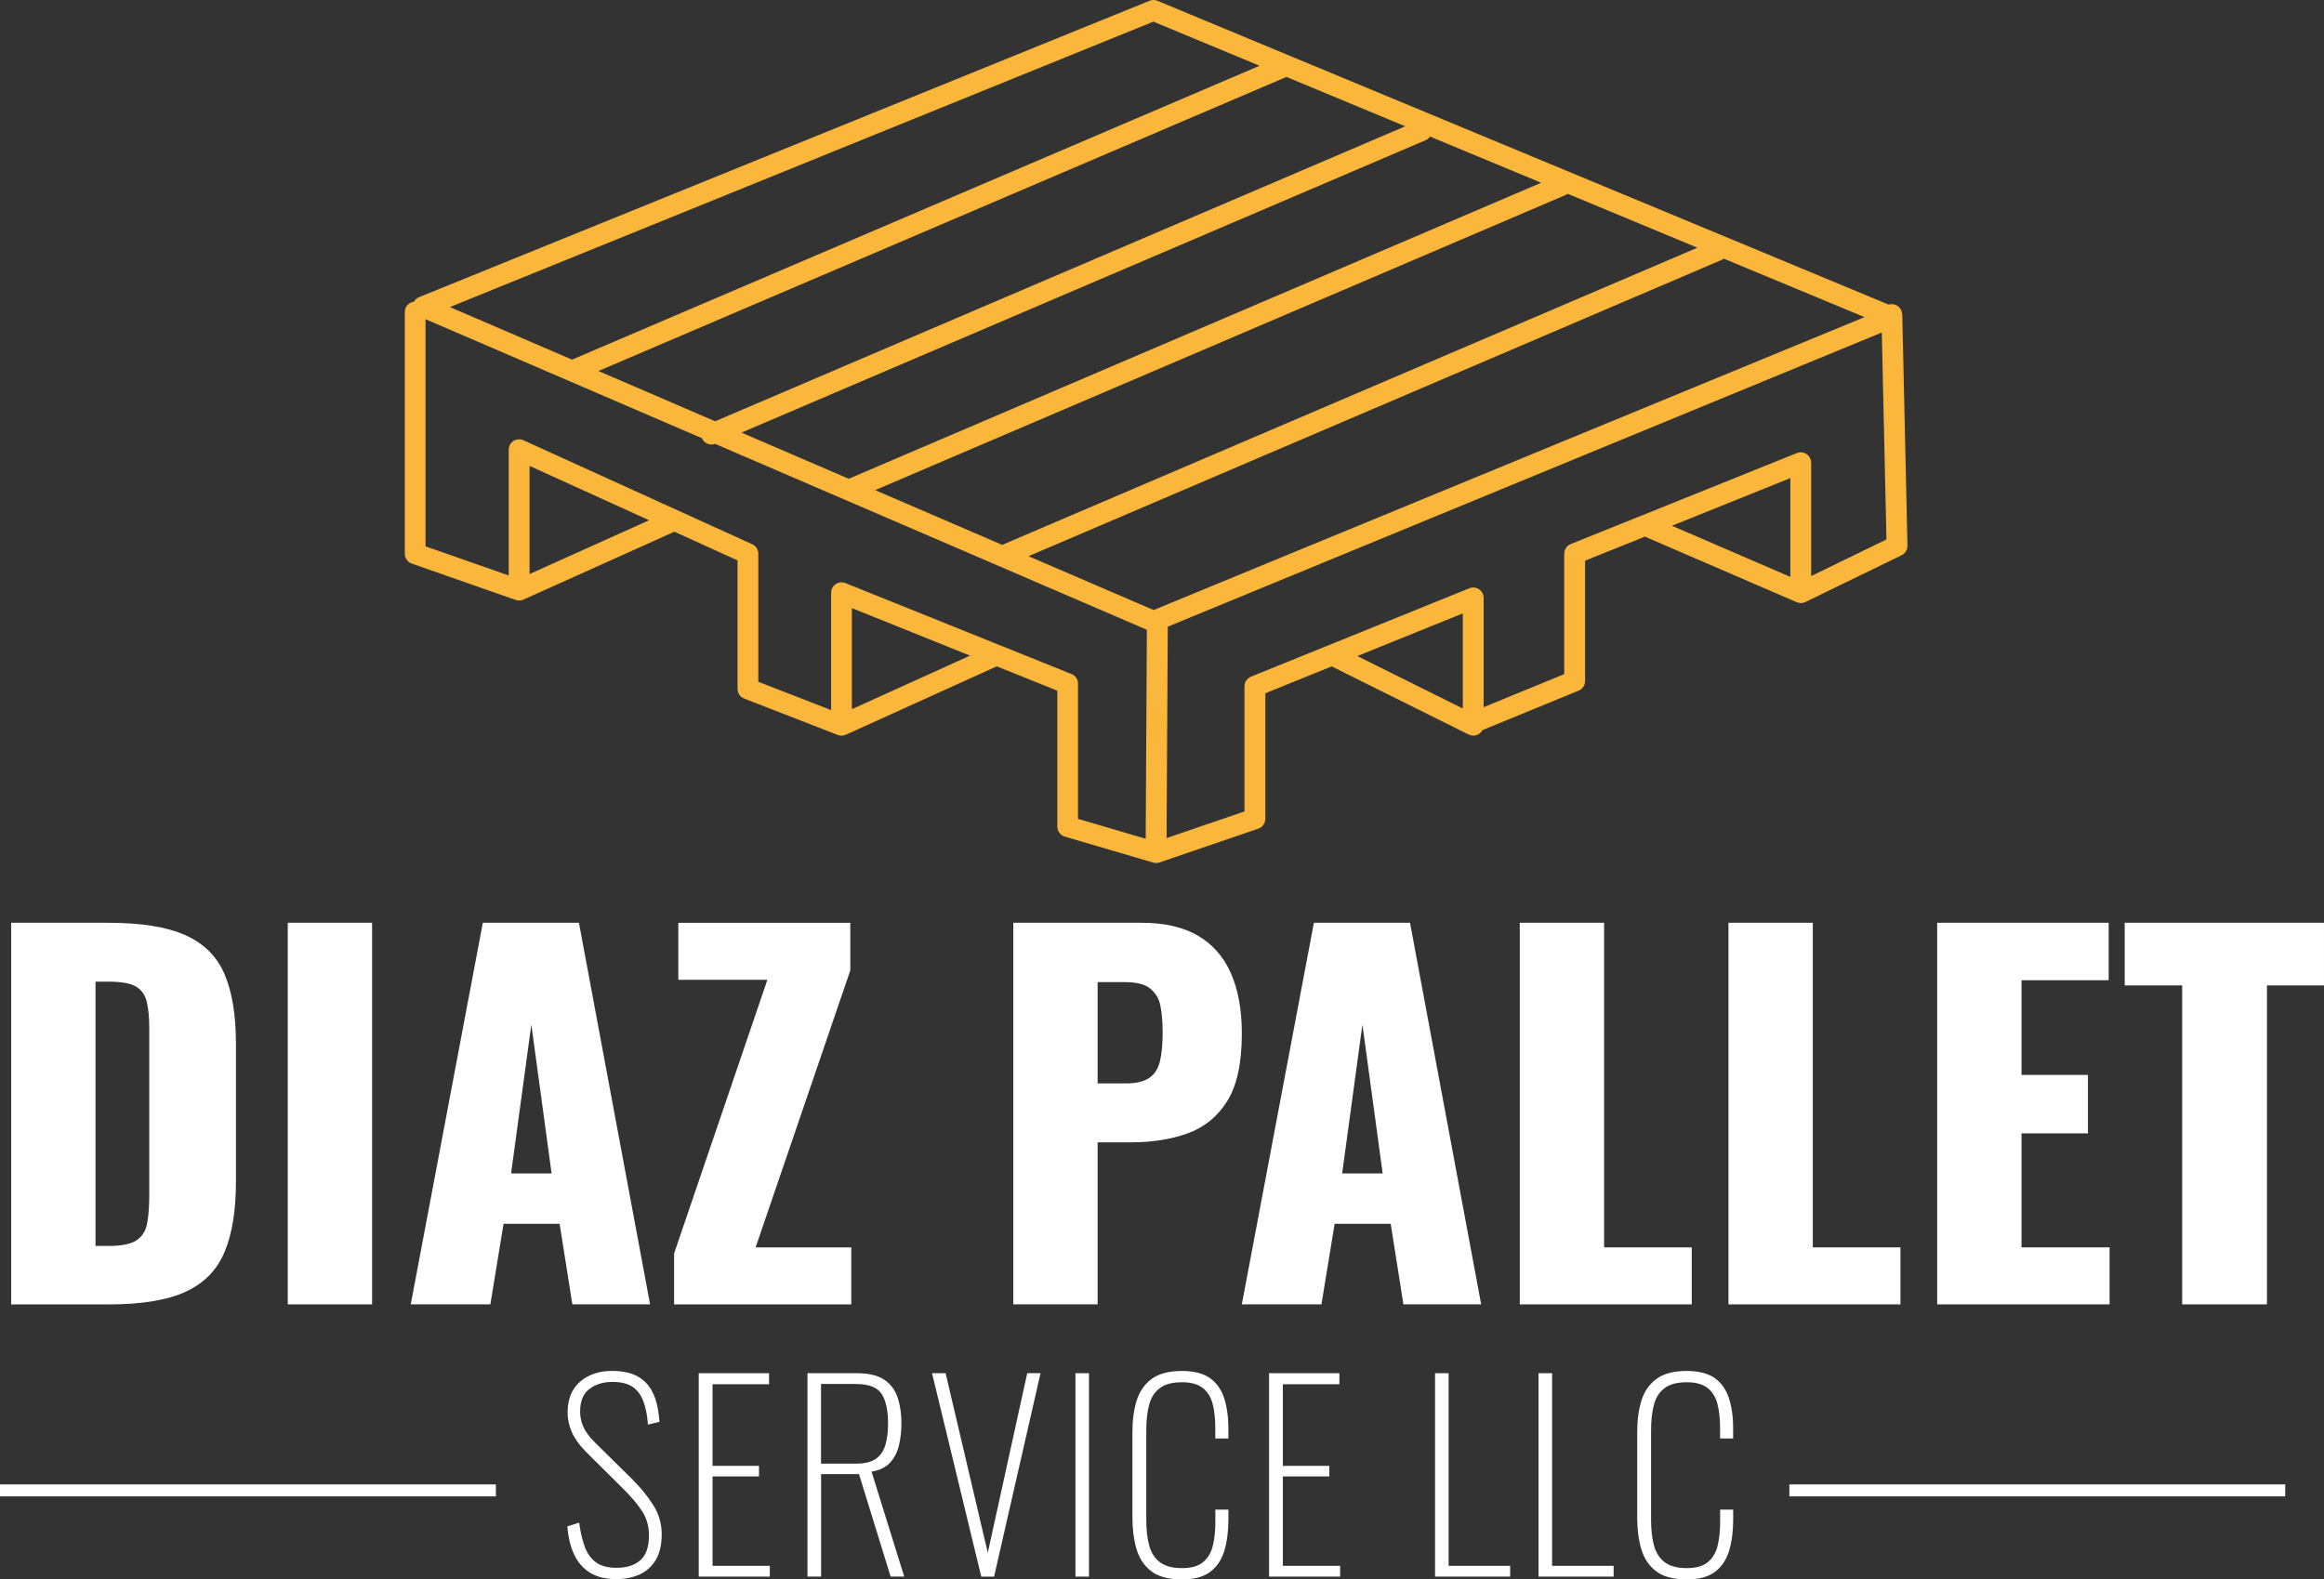 <svg width="178" height="121" viewBox="0 0 178 121" fill="none" xmlns="http://www.w3.org/2000/svg"><rect x="0" y="0" width="178" height="121" fill="#333333" stroke="none"/><g clip-path="url(#clip0_2_452)"><path d="M145.689 24.08C145.68 23.641 145.321 23.297 144.875 23.302C144.801 23.302 144.731 23.318 144.662 23.339L88.652 0.062C88.458 -0.018 88.24 -0.021 88.048 0.06L32.098 22.764C31.926 22.833 31.791 22.959 31.704 23.114C31.311 23.162 31.004 23.494 31.004 23.902V42.423C31.004 42.761 31.217 43.064 31.538 43.176L39.502 45.963C39.502 45.963 39.518 45.968 39.525 45.97C39.538 45.975 39.552 45.977 39.566 45.981C39.587 45.986 39.607 45.991 39.628 45.995C39.642 45.998 39.655 46 39.671 46.002C39.692 46.004 39.715 46.007 39.735 46.007C39.747 46.007 39.756 46.007 39.767 46.007C39.77 46.007 39.772 46.007 39.774 46.007C39.822 46.007 39.868 46 39.914 45.993C39.923 45.993 39.934 45.988 39.944 45.986C39.992 45.975 40.037 45.961 40.081 45.94C40.085 45.94 40.088 45.94 40.092 45.936L51.653 40.734L56.49 42.933V52.776C56.49 53.106 56.691 53.399 56.998 53.518L64.166 56.305C64.178 56.31 64.192 56.314 64.205 56.317C64.219 56.321 64.233 56.326 64.246 56.33C64.269 56.337 64.292 56.342 64.313 56.344C64.324 56.344 64.336 56.349 64.349 56.351C64.384 56.355 64.418 56.358 64.452 56.358C64.452 56.358 64.455 56.358 64.457 56.358C64.459 56.358 64.464 56.358 64.466 56.358C64.512 56.358 64.56 56.351 64.606 56.344C64.615 56.344 64.622 56.342 64.631 56.34C64.679 56.328 64.725 56.312 64.77 56.294C64.775 56.294 64.779 56.291 64.784 56.289L76.345 51.048L80.983 52.913V63.329C80.983 63.681 81.216 63.992 81.555 64.093L88.325 66.084C88.337 66.089 88.35 66.089 88.364 66.093C88.378 66.096 88.391 66.1 88.405 66.102C88.449 66.112 88.492 66.116 88.538 66.116C88.54 66.116 88.545 66.116 88.547 66.116H88.552C88.6 66.116 88.65 66.112 88.698 66.102C88.716 66.1 88.732 66.093 88.751 66.089C88.771 66.084 88.79 66.079 88.81 66.073L96.376 63.484C96.699 63.374 96.914 63.07 96.914 62.731V53.11L101.996 51.053L112.488 56.273C112.603 56.33 112.724 56.358 112.843 56.358C113.129 56.358 113.404 56.202 113.545 55.934L120.91 52.911C121.21 52.788 121.405 52.497 121.405 52.174V42.954L125.985 41.111L137.615 46.135C137.615 46.135 137.624 46.137 137.629 46.139C137.67 46.155 137.711 46.169 137.755 46.178C137.764 46.178 137.771 46.183 137.78 46.185C137.823 46.194 137.869 46.199 137.915 46.199C137.919 46.199 137.926 46.199 137.931 46.199C137.94 46.199 137.949 46.199 137.958 46.199C137.979 46.199 137.997 46.199 138.018 46.194C138.034 46.194 138.05 46.19 138.066 46.188C138.086 46.183 138.107 46.178 138.127 46.174C138.141 46.169 138.157 46.167 138.171 46.162C138.192 46.155 138.212 46.149 138.233 46.139C138.246 46.135 138.26 46.13 138.272 46.123C138.274 46.123 138.276 46.123 138.281 46.121L145.648 42.537C145.927 42.402 146.103 42.114 146.096 41.803L145.698 24.078L145.689 24.08ZM88.353 46.734L78.777 42.611L131.89 19.901C131.943 19.878 131.991 19.851 132.037 19.819L142.809 24.295L88.353 46.737V46.734ZM45.837 28.422L98.532 5.893L107.631 9.676L54.776 32.275L45.837 28.424V28.422ZM109.194 10.74C109.336 10.681 109.448 10.582 109.53 10.463L118.044 14.001L65.006 36.679L56.794 33.143L109.191 10.74H109.194ZM119.945 14.924C119.993 14.903 120.036 14.878 120.08 14.85L130.007 18.977L76.883 41.691C76.844 41.706 76.81 41.729 76.775 41.75L67.026 37.55L119.947 14.924H119.945ZM88.341 1.657L96.475 5.037L43.828 27.547C43.828 27.547 43.822 27.552 43.817 27.554L34.457 23.524L88.341 1.657ZM40.559 43.977V35.692L49.718 39.857L40.559 43.979V43.977ZM65.249 54.33V46.588L74.297 50.229L65.249 54.33ZM82.072 51.641L64.75 44.67C64.505 44.572 64.226 44.602 64.006 44.75C63.786 44.899 63.656 45.146 63.656 45.409V54.401L58.08 52.231V42.42C58.08 42.109 57.897 41.825 57.614 41.695L40.092 33.729C39.845 33.617 39.559 33.637 39.33 33.784C39.102 33.93 38.964 34.182 38.964 34.454V44.087L32.592 41.855V24.453L53.761 33.571C53.891 33.873 54.184 34.054 54.493 34.054C54.584 34.054 54.676 34.035 54.765 34.001L87.84 48.247L87.751 64.258L82.569 62.734V52.376C82.569 52.051 82.372 51.758 82.07 51.636L82.072 51.641ZM112.04 54.28L103.961 50.261L112.04 46.991V54.282V54.28ZM137.128 44.196L128.058 40.279L137.128 36.628V44.194V44.196ZM138.72 44.135V35.45C138.72 35.184 138.59 34.937 138.37 34.791C138.15 34.642 137.871 34.612 137.626 34.71L125.697 39.512L120.306 41.681C120.004 41.803 119.808 42.096 119.808 42.42V51.646L113.635 54.179V45.808C113.635 45.542 113.502 45.295 113.282 45.146C113.063 44.997 112.784 44.97 112.539 45.068L95.814 51.84C95.514 51.962 95.317 52.254 95.317 52.579V62.166L89.35 64.207L89.442 48.009L144.131 25.474L144.488 41.329L138.725 44.132L138.72 44.135Z" fill="#FBB73C"></path><path d="M0.858 99.929V70.693H8.255C10.804 70.693 12.79 71.011 14.208 71.65C15.627 72.288 16.627 73.286 17.203 74.646C17.78 76.005 18.07 77.767 18.07 79.934V90.546C18.07 92.737 17.782 94.524 17.203 95.906C16.627 97.291 15.634 98.307 14.227 98.957C12.82 99.607 10.852 99.932 8.326 99.932H0.858V99.929ZM7.317 95.453H8.328C9.314 95.453 10.024 95.309 10.458 95.02C10.893 94.732 11.163 94.3 11.271 93.721C11.378 93.144 11.433 92.421 11.433 91.556V78.815C11.433 77.948 11.367 77.252 11.234 76.721C11.101 76.193 10.82 75.806 10.385 75.566C9.953 75.325 9.255 75.204 8.292 75.204H7.317V95.453Z" fill="white"></path><path d="M22.04 99.929V70.693H28.499V99.929H22.04Z" fill="white"></path><path d="M31.46 99.929L36.981 70.693H44.341L49.791 99.929H43.838L42.863 93.757H38.569L37.557 99.929H31.46ZM39.145 89.896H42.248L40.696 78.49L39.145 89.896Z" fill="white"></path><path d="M51.63 99.929V96.032L58.776 75.062H51.955V70.695H65.127V74.341L57.874 95.565H65.201V99.932H51.633L51.63 99.929Z" fill="white"></path><path d="M77.611 99.929V70.693H87.426C89.181 70.693 90.624 71.025 91.757 71.686C92.887 72.348 93.729 73.311 94.283 74.575C94.837 75.838 95.114 77.371 95.114 79.177C95.114 81.438 94.741 83.166 93.995 84.356C93.249 85.548 92.237 86.372 90.963 86.828C89.689 87.285 88.256 87.514 86.669 87.514H84.069V99.929H77.611ZM84.069 83.001H86.234C87.028 83.001 87.629 82.857 88.039 82.569C88.449 82.28 88.719 81.848 88.851 81.269C88.984 80.692 89.05 79.957 89.05 79.067C89.05 78.321 88.995 77.666 88.888 77.099C88.78 76.534 88.522 76.083 88.112 75.746C87.703 75.41 87.067 75.241 86.2 75.241H84.069V83.001Z" fill="white"></path><path d="M95.114 99.929L100.634 70.693H107.995L113.445 99.929H107.491L106.517 93.757H102.222L101.211 99.929H95.114ZM102.799 89.896H105.901L104.35 78.49L102.799 89.896Z" fill="white"></path><path d="M116.403 99.929V70.693H122.862V95.563H129.573V99.929H116.401H116.403Z" fill="white"></path><path d="M132.387 99.929V70.693H138.846V95.563H145.559V99.929H132.387Z" fill="white"></path><path d="M148.373 99.929V70.693H161.508V75.096H154.832V82.351H159.92V86.828H154.832V95.563H161.579V99.929H148.373Z" fill="white"></path><path d="M167.137 99.929V75.495H162.735V70.693H177.998V75.495H173.632V99.929H167.137Z" fill="white"></path><path d="M47.208 120.979C46.386 120.979 45.712 120.812 45.178 120.478C44.645 120.144 44.243 119.677 43.966 119.073C43.689 118.471 43.52 117.759 43.456 116.938L44.359 116.65C44.449 117.329 44.586 117.933 44.773 118.457C44.959 118.984 45.245 119.391 45.629 119.68C46.014 119.968 46.547 120.112 47.226 120.112C47.995 120.112 48.601 119.92 49.043 119.535C49.484 119.151 49.706 118.51 49.706 117.611C49.706 116.931 49.53 116.318 49.178 115.773C48.825 115.228 48.329 114.64 47.686 114.013L44.84 111.184C44.366 110.697 44.018 110.21 43.801 109.722C43.584 109.235 43.474 108.733 43.474 108.221C43.474 107.196 43.792 106.406 44.426 105.854C45.059 105.303 45.885 105.026 46.897 105.026C47.423 105.026 47.897 105.092 48.32 105.227C48.743 105.362 49.111 105.58 49.425 105.882C49.738 106.184 49.986 106.584 50.166 107.083C50.345 107.585 50.461 108.2 50.512 108.93L49.626 109.141C49.576 108.411 49.452 107.8 49.26 107.312C49.068 106.825 48.787 106.463 48.414 106.225C48.041 105.987 47.542 105.87 46.913 105.87C46.208 105.87 45.618 106.051 45.144 106.408C44.67 106.768 44.432 107.344 44.432 108.141C44.432 108.539 44.513 108.923 44.673 109.294C44.833 109.667 45.13 110.07 45.567 110.507L48.375 113.278C49.004 113.894 49.544 114.551 49.999 115.251C50.455 115.952 50.681 116.716 50.681 117.551C50.681 118.334 50.532 118.979 50.239 119.485C49.944 119.991 49.535 120.366 49.008 120.611C48.482 120.854 47.88 120.977 47.201 120.977L47.208 120.979Z" fill="white"></path><path d="M53.518 120.787V105.202H58.904V106.049H54.575V112.301H58.133V113.109H54.575V119.959H58.961V120.787H53.518Z" fill="white"></path><path d="M61.846 120.787V105.202H65.617C66.541 105.202 67.248 105.372 67.742 105.712C68.237 106.053 68.575 106.513 68.763 107.097C68.948 107.681 69.042 108.333 69.042 109.049C69.042 109.626 68.98 110.177 68.859 110.704C68.738 111.23 68.513 111.676 68.186 112.04C67.859 112.406 67.381 112.64 66.754 112.743L69.255 120.785H68.216L65.793 112.935H62.89V120.785H61.851L61.846 120.787ZM62.885 112.13H65.578C66.244 112.13 66.752 112.004 67.097 111.754C67.443 111.505 67.683 111.148 67.818 110.686C67.953 110.223 68.019 109.679 68.019 109.049C68.019 108.063 67.857 107.312 67.53 106.797C67.203 106.285 66.546 106.028 65.557 106.028H62.883V112.127L62.885 112.13Z" fill="white"></path><path d="M75.158 120.787L71.387 105.202H72.426L75.657 118.959L78.677 105.202H79.697L76.139 120.787H75.158Z" fill="white"></path><path d="M82.369 120.787V105.202H83.408V120.787H82.369Z" fill="white"></path><path d="M90.526 121C89.499 121 88.714 120.789 88.169 120.366C87.625 119.943 87.25 119.375 87.044 118.663C86.838 117.952 86.735 117.167 86.735 116.306V109.688C86.735 108.791 86.845 107.992 87.062 107.292C87.279 106.594 87.664 106.042 88.215 105.637C88.767 105.232 89.535 105.031 90.524 105.031C91.434 105.031 92.146 105.211 92.658 105.568C93.171 105.928 93.537 106.438 93.754 107.097C93.972 107.758 94.082 108.53 94.082 109.415V110.205H93.082V109.415C93.082 108.672 93.011 108.04 92.871 107.52C92.729 107.001 92.473 106.6 92.103 106.319C91.73 106.037 91.206 105.896 90.526 105.896C89.782 105.896 89.21 106.049 88.815 106.358C88.416 106.665 88.147 107.095 88.007 107.646C87.865 108.198 87.796 108.839 87.796 109.571V116.46C87.796 117.228 87.874 117.888 88.028 118.432C88.181 118.977 88.458 119.398 88.856 119.693C89.254 119.988 89.81 120.135 90.528 120.135C91.247 120.135 91.752 119.988 92.125 119.693C92.496 119.398 92.75 118.984 92.885 118.453C93.02 117.92 93.086 117.302 93.086 116.597V115.654H94.086V116.423C94.086 117.309 93.983 118.096 93.779 118.789C93.574 119.483 93.214 120.023 92.702 120.414C92.189 120.805 91.464 121 90.528 121H90.526Z" fill="white"></path><path d="M97.2 120.787V105.202H102.586V106.049H98.257V112.301H101.815V113.109H98.257V119.959H102.643V120.787H97.2Z" fill="white"></path><path d="M109.914 120.787V105.202H110.953V119.959H115.666V120.787H109.914Z" fill="white"></path><path d="M117.84 120.787V105.202H118.879V119.959H123.592V120.787H117.84Z" fill="white"></path><path d="M129.188 121C128.161 121 127.376 120.789 126.832 120.366C126.287 119.943 125.912 119.375 125.706 118.663C125.5 117.952 125.397 117.167 125.397 116.306V109.688C125.397 108.791 125.507 107.992 125.724 107.292C125.942 106.594 126.326 106.042 126.877 105.637C127.429 105.232 128.198 105.031 129.186 105.031C130.097 105.031 130.808 105.211 131.321 105.568C131.833 105.928 132.199 106.438 132.417 107.097C132.634 107.758 132.744 108.53 132.744 109.415V110.205H131.744V109.415C131.744 108.672 131.673 108.04 131.533 107.52C131.392 107.001 131.135 106.6 130.765 106.319C130.392 106.037 129.868 105.896 129.188 105.896C128.445 105.896 127.873 106.049 127.477 106.358C127.079 106.665 126.809 107.095 126.669 107.646C126.527 108.198 126.459 108.839 126.459 109.571V116.46C126.459 117.228 126.536 117.888 126.69 118.432C126.843 118.977 127.12 119.398 127.518 119.693C127.916 119.988 128.472 120.135 129.191 120.135C129.909 120.135 130.415 119.988 130.788 119.693C131.158 119.398 131.412 118.984 131.547 118.453C131.682 117.92 131.749 117.302 131.749 116.597V115.654H132.748V116.423C132.748 117.309 132.645 118.096 132.442 118.789C132.236 119.483 131.877 120.023 131.364 120.414C130.852 120.805 130.126 121 129.191 121H129.188Z" fill="white"></path><path d="M37.98 113.722H0V114.638H37.98V113.722Z" fill="white"></path><path d="M175.03 113.722H137.05V114.638H175.03V113.722Z" fill="white"></path></g><defs><clipPath id="clip0_2_452"><rect width="178" height="121" fill="white"></rect></clipPath></defs></svg>